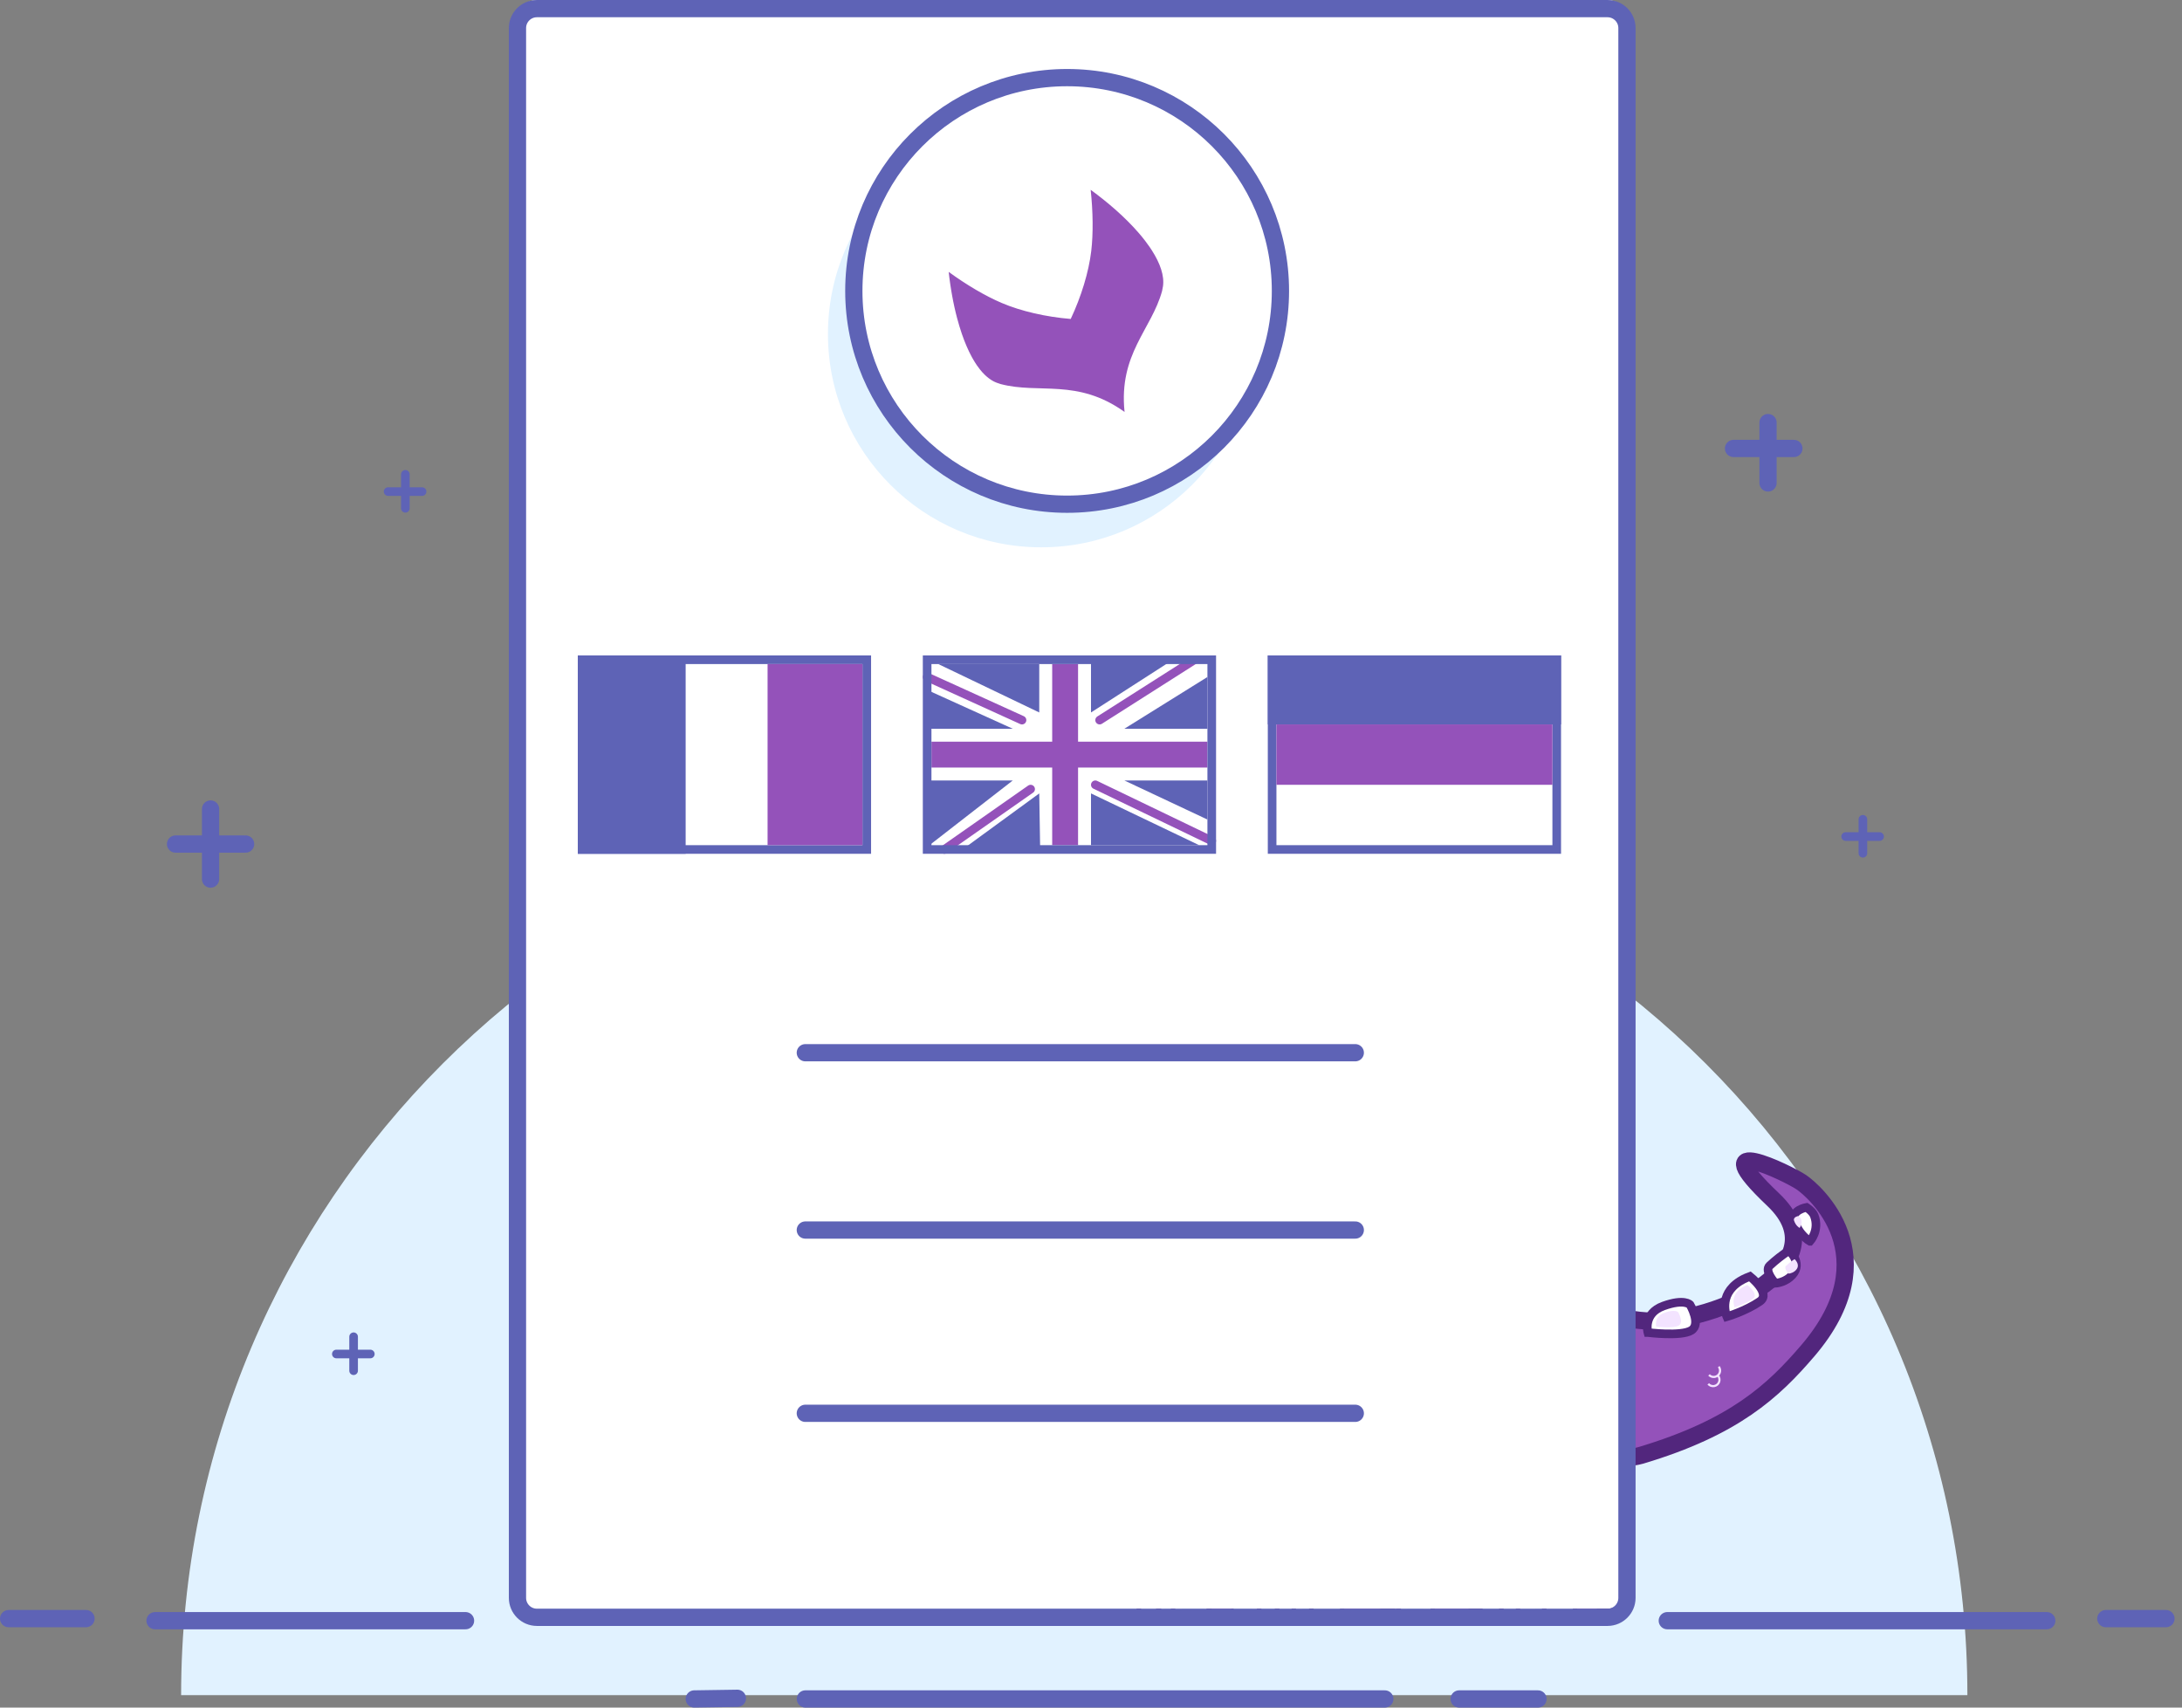 <?xml version="1.0" encoding="UTF-8"?>
<svg width="253px" height="198px" viewBox="0 0 253 198" version="1.1" xmlns="http://www.w3.org/2000/svg" xmlns:xlink="http://www.w3.org/1999/xlink">
    <rect x="0" y="0" width="253" height="198" fill="#808080" stroke="none"/>
    <title>illus--Translatedproduct 2</title>
    <g id="Page-1" stroke="none" stroke-width="1" fill="none" fill-rule="evenodd">
        <g id="illus--Translatedproduct" transform="translate(1, 0)">
            <path d="M20,196.558 C20,139.365 66.364,93 123.558,93 C180.75,93 227.116,139.365 227.116,196.558 L20,196.558 Z" id="Path" fill="#E1F2FF" fill-rule="nonzero"></path>
            <line x1="16.978" y1="187.924" x2="52.978" y2="187.924" id="Path" fill="#FFFFFF" fill-rule="nonzero"></line>
            <line x1="16.978" y1="187.924" x2="52.978" y2="187.924" id="Path" stroke="#5E63B6" stroke-width="2" stroke-linecap="round" stroke-linejoin="round"></line>
            <line x1="192.32" y1="187.924" x2="236.32" y2="187.924" id="Path" fill="#FFFFFF" fill-rule="nonzero"></line>
            <line x1="192.32" y1="187.924" x2="236.32" y2="187.924" id="Path" stroke="#5E63B6" stroke-width="2" stroke-linecap="round" stroke-linejoin="round"></line>
            <path d="M162.544,187.512 L167.523,187.512 C169.239,187.514 170.78,186.465 171.408,184.868 C173.176,180.318 172.735,176.137 172.946,172.561 C173.338,165.936 172.303,162.541 171.315,157 L163.841,157.173 C163.841,157.173 164.477,159.926 164.9,168.185 C165.03,170.74 160.809,181.003 161.007,186.038 C161.039,186.864 161.717,187.512 162.544,187.512" id="Path" fill="#9452BA" fill-rule="nonzero"></path>
            <path d="M162.544,187.512 L167.523,187.512 C169.239,187.514 170.78,186.465 171.408,184.868 C173.176,180.318 172.735,176.137 172.946,172.561 C173.338,165.936 172.303,162.541 171.315,157 L163.841,157.173 C163.841,157.173 164.477,159.926 164.9,168.185 C165.03,170.74 160.809,181.003 161.007,186.038 C161.039,186.864 161.717,187.512 162.544,187.512 L162.544,187.512 Z" id="Path" stroke="#52267D"></path>
            <path d="M147.242,163.817 L141.23,157 L137.518,157.147 C137.518,157.147 136.998,162.818 136.784,165.193 C136.408,169.379 134.674,177.581 133.608,181.18 C133.262,182.351 133.06,183.445 133.004,184.437 C132.91,186.107 134.304,187.486 135.974,187.486 L140.386,187.486 C142.956,187.486 145.239,185.771 145.871,183.281 C147.837,175.527 147.242,163.817 147.242,163.817" id="Path" fill="#9452BA" fill-rule="nonzero"></path>
            <path d="M147.242,163.817 L141.23,157 L137.518,157.147 C137.518,157.147 136.998,162.818 136.784,165.193 C136.408,169.379 134.674,177.581 133.608,181.18 C133.262,182.351 133.06,183.445 133.004,184.437 C132.91,186.107 134.304,187.486 135.974,187.486 L140.386,187.486 C142.956,187.486 145.239,185.771 145.871,183.281 C147.837,175.527 147.242,163.817 147.242,163.817 L147.242,163.817 Z" id="Path" stroke="#52267D"></path>
            <polyline id="Path" stroke="#52267D" stroke-width="0.25" points="138.992 168 138 168.871 138.949 169.727 140.495 169.133 140.185 168.455 138.902 168.759 138.913 168.988 139.246 168.973"></polyline>
            <path d="M138.989,138.407 C143.368,138.317 147.472,135.302 156.409,134.889 C156.538,134.305 156.695,133.778 156.895,133.345 C158.512,129.844 160.795,119.753 159.329,113.123 L158.169,107.878 C157.788,106.157 157.596,104.399 157.596,102.636 C157.596,101.739 157.709,100.847 157.931,99.978 C158.104,99.305 158.343,98.651 158.645,98.025 C158.795,97.716 158.959,97.414 159.135,97.121 C160.024,95.657 161.253,94.429 162.717,93.54 C164.379,92.53 166.288,91.997 168.233,92 L169.977,92 C173.814,91.994 177.354,94.061 179.236,97.404 C179.351,97.607 179.463,97.814 179.565,98.025 C180.257,99.464 180.616,101.04 180.614,102.636 C180.615,103.34 180.335,104.015 179.837,104.511 C179.341,105.01 178.666,105.29 177.962,105.289 L167.072,105.289 L168.72,114.741 C170.655,124.451 170.073,130.944 168.575,135.273 C168.241,136.238 166.339,139.658 166.339,139.658 C171.784,148.251 180.135,152.007 189.063,153.096 C196.655,154.024 213.042,147.101 204.593,139.094 C196.143,131.086 206.353,136.065 207.857,137.079 C209.36,138.092 218.05,145.6 208.617,156.617 C204.631,161.276 200.113,165.511 189.244,168.758 C187.501,169.278 177.988,169.97 172.868,171.439 C157.623,175.816 145.228,171.057 138.283,160.994 C131.366,150.97 137.26,138.442 138.989,138.407" id="Path" fill="#9452BA" fill-rule="nonzero"></path>
            <path d="M138.989,138.407 C143.368,138.317 147.472,135.302 156.409,134.889 C156.538,134.305 156.695,133.778 156.895,133.345 C158.512,129.844 160.795,119.753 159.329,113.123 L158.169,107.878 C157.788,106.157 157.596,104.399 157.596,102.636 C157.596,101.739 157.709,100.847 157.931,99.978 C158.104,99.305 158.343,98.651 158.645,98.025 C158.795,97.716 158.959,97.414 159.135,97.121 C160.024,95.657 161.253,94.429 162.717,93.54 C164.379,92.53 166.288,91.997 168.233,92 L169.977,92 C173.814,91.994 177.354,94.061 179.236,97.404 C179.351,97.607 179.463,97.814 179.565,98.025 C180.257,99.464 180.616,101.04 180.614,102.636 C180.615,103.34 180.335,104.015 179.837,104.511 C179.341,105.01 178.666,105.29 177.962,105.289 L167.072,105.289 L168.72,114.741 C170.655,124.451 170.073,130.944 168.575,135.273 C168.241,136.238 166.339,139.658 166.339,139.658 C171.784,148.251 180.135,152.007 189.063,153.096 C196.655,154.024 213.042,147.101 204.593,139.094 C196.143,131.086 206.353,136.065 207.857,137.079 C209.36,138.092 218.05,145.6 208.617,156.617 C204.631,161.276 200.113,165.511 189.244,168.758 C187.501,169.278 177.988,169.97 172.868,171.439 C157.623,175.816 145.228,171.057 138.283,160.994 C131.366,150.97 137.26,138.442 138.989,138.407 L138.989,138.407 Z" id="Path" stroke="#52267D" stroke-width="2"></path>
            <path d="M148.388,124.029 C148.738,112.769 139.801,103.92 129.644,102.05 C127.535,101.662 126.85,101 124.543,101 L122.776,101 C116.825,101 112,105.825 112,111.776 C112,113.26 113.202,114.462 114.686,114.463 C114.686,114.463 132.806,114.458 132.891,114.45 L134.367,114.451 C134.366,114.453 132.889,114.454 132.887,114.456 C136.894,116.157 139.387,121.277 139.827,124.029 C140.453,127.947 139.994,131.179 138.658,133.794 C137.767,135.535 137.666,137.633 137.804,139.332 L137.907,139.367 C137.97,140.275 138.117,141.308 138.387,142.487 C140.094,141.298 142.747,139.509 143.232,139.253 C144.279,138.7 146.643,137.442 147.701,136.837 C154.459,132.962 148.19,130.433 148.388,124.029" id="Path" fill="#9452BA" fill-rule="nonzero"></path>
            <path d="M148.388,124.029 C148.738,112.769 139.801,103.92 129.644,102.05 C127.535,101.662 126.85,101 124.543,101 L122.776,101 C116.825,101 112,105.825 112,111.776 C112,113.26 113.202,114.462 114.686,114.463 C114.686,114.463 132.806,114.458 132.891,114.45 L134.367,114.451 C134.366,114.453 132.889,114.454 132.887,114.456 C136.894,116.157 139.387,121.277 139.827,124.029 C140.453,127.947 139.994,131.179 138.658,133.794 C137.767,135.535 137.666,137.633 137.804,139.332 L137.907,139.367 C137.97,140.275 138.117,141.308 138.387,142.487 C140.094,141.298 142.747,139.509 143.232,139.253 C144.279,138.7 146.643,137.442 147.701,136.837 C154.459,132.962 148.19,130.433 148.388,124.029 L148.388,124.029 Z" id="Path" stroke="#52267D"></path>
            <path d="M143,137.035 C142.911,135.295 142.646,134.403 142.84,133.695 C143.963,129.622 144.328,128.337 144.328,124.024 C144.328,119.739 141.846,115.504 138.18,113.251 C137.98,113.128 135.341,112.941 133.27,114.451 C137.276,116.151 139.77,121.271 140.21,124.024 C140.836,127.942 140.377,131.174 139.041,133.789 C138.151,135.529 138.049,137.628 138.187,139.327 C138.187,139.327 143.103,141.173 143,137.035" id="Path" fill="#F3E3FF" fill-rule="nonzero"></path>
            <path d="M143,137.035 C142.911,135.295 142.646,134.403 142.84,133.695 C143.963,129.622 144.328,128.337 144.328,124.024 C144.328,119.739 141.846,115.504 138.18,113.251 C137.98,113.128 135.341,112.941 133.27,114.451 C137.276,116.151 139.77,121.271 140.21,124.024 C140.836,127.942 140.377,131.174 139.041,133.789 C138.151,135.529 138.049,137.628 138.187,139.327 C138.187,139.327 143.103,141.173 143,137.035" id="Path" stroke="#52267D" stroke-width="0.5"></path>
            <path d="M117,102.282 C117,102.282 116.996,100.4 118.866,99.652 C119.404,99.436 119.942,99.219 120.479,99 C120.479,99 121.592,101.355 120.331,101.95 C118.514,102.804 117,102.282 117,102.282" id="Path" fill="#FFFFFF" fill-rule="nonzero"></path>
            <path d="M117,102.282 C117,102.282 116.996,100.4 118.866,99.652 C119.404,99.436 119.942,99.219 120.479,99 C120.479,99 121.592,101.355 120.331,101.95 C118.514,102.804 117,102.282 117,102.282 L117,102.282 Z" id="Path" stroke="#52267D" stroke-width="0.5"></path>
            <path d="M122,100.982 C122,100.982 122.053,98.418 124.938,98.044 C125.476,97.974 126.88,98.008 126.88,98.008 C126.88,98.008 127.527,100.721 126.007,100.982 C124.137,101.302 122,100.982 122,100.982" id="Path" fill="#FFFFFF" fill-rule="nonzero"></path>
            <path d="M122,100.982 C122,100.982 122.053,98.418 124.938,98.044 C125.476,97.974 126.88,98.008 126.88,98.008 C126.88,98.008 127.527,100.721 126.007,100.982 C124.137,101.302 122,100.982 122,100.982 Z" id="Path" stroke="#52267D" stroke-width="0.5"></path>
            <path d="M128,101.198 C128,101.198 128.38,98.354 130.935,99.136 C132.026,99.47 132.632,100.3 132.632,100.3 C132.632,100.3 132.123,102.466 131.107,102.221 C129.333,101.797 128,101.198 128,101.198" id="Path" fill="#FFFFFF" fill-rule="nonzero"></path>
            <path d="M128,101.198 C128,101.198 128.38,98.354 130.935,99.136 C132.026,99.47 132.632,100.3 132.632,100.3 C132.632,100.3 132.123,102.466 131.107,102.221 C129.333,101.797 128,101.198 128,101.198 L128,101.198 Z" id="Path" stroke="#52267D" stroke-width="0.5"></path>
            <path d="M135,115.686 C135,115.686 140.955,112.449 139.822,107 C140.613,107.652 142.728,109.638 143.494,110.655 C143.494,111.721 143.689,115.957 137.841,118.793 C136.812,117.727 135.946,116.396 135,115.686" id="Path" fill="#FFFFFF" fill-rule="nonzero"></path>
            <path d="M135,115.686 C135,115.686 140.955,112.449 139.822,107 C140.613,107.652 142.728,109.638 143.494,110.655 C143.494,111.721 143.689,115.957 137.841,118.793 C136.812,117.727 135.946,116.396 135,115.686 Z" id="Path" stroke="#52267D" stroke-width="0.5"></path>
            <path d="M118,101.916 C118,101.916 117.998,100.817 119.089,100.381 C119.422,100.248 120.03,100 120.03,100 C120.03,100 120.68,101.375 119.944,101.722 C118.884,102.221 118,101.916 118,101.916 M123,100.746 C123,100.746 123.031,99.245 124.721,99.025 C125.036,98.985 125.857,99.005 125.857,99.005 C125.857,99.005 126.237,100.594 125.346,100.746 C124.251,100.933 123,100.746 123,100.746 M128,101.3 C128,101.3 128.225,99.618 129.736,100.08 C130.131,100.206 130.48,100.446 130.74,100.769 C130.74,100.769 130.439,102.049 129.838,101.906 C128.789,101.655 128,101.301 128,101.301 M128.646,111.967 L122,111.967 L122,109.102 C122,107.942 122.94,107 124.101,107 L128.646,107 C129.354,107 129.928,107.574 129.928,108.282 L129.928,110.685 C129.928,111.393 129.354,111.967 128.646,111.967" id="Shape" fill="#F3E3FF" fill-rule="nonzero"></path>
            <path d="M127.837,111.901 L122,111.901 L122,110.014 C122,108.902 122.902,108 124.015,108 L127.837,108 C128.393,108 128.844,108.451 128.844,109.007 L128.844,110.894 C128.844,111.45 128.393,111.901 127.837,111.901" id="Path" fill="#FFFFFF" fill-rule="nonzero"></path>
            <path d="M127.837,111.901 L122,111.901 L122,110.014 C122,108.902 122.902,108 124.015,108 L127.837,108 C128.393,108 128.844,108.451 128.844,109.007 L128.844,110.894 C128.844,111.45 128.393,111.901 127.837,111.901 Z" id="Path" stroke="#52267D" stroke-width="0.5"></path>
            <path d="M123,110.09 C123,110.692 123.488,111.18 124.09,111.18 C124.692,111.18 125.18,110.692 125.18,110.09 C125.18,109.488 124.692,109 124.09,109 C123.488,109 123,109.488 123,110.09 M114.413,112.945 C114.723,112.879 114.999,112.707 115.197,112.459 L115.562,112 L114.748,112.174 L114.269,112.276 C114.096,112.326 113.991,112.502 114.029,112.678 C114.067,112.854 114.235,112.971 114.413,112.945" id="Shape" fill="#52267D" fill-rule="nonzero"></path>
            <path d="M136,115.446 C136,115.446 140.588,112.976 140.518,108 C142.489,109.436 143.022,110.365 143.022,110.365 C143.022,110.365 142.68,112.733 141.576,113.929 C139.882,115.764 138.117,116.329 136,115.446" id="Path" fill="#E1F2FF" fill-rule="nonzero"></path>
            <path d="M140.69,114.788 C140.69,114.788 138.881,116.628 137.117,117.511" id="Path" fill="#FFFFFF" fill-rule="nonzero"></path>
            <path d="M140.69,114.788 C140.69,114.788 138.881,116.628 137.117,117.511" id="Path" stroke="#52267D" stroke-width="0.5"></path>
            <path d="M158.681,134.135 L157.661,132.118 C153.842,122.738 153.253,117.228 155.234,108.274 L156.394,103.029 C156.774,101.309 156.966,99.55 156.966,97.787 C156.966,91.913 152.203,87.151 146.329,87.151 L144.612,87.151 C138.818,87.151 134.12,91.848 134.12,97.642 L134.12,97.944 C134.121,99.323 135.238,100.44 136.617,100.44 L147.49,100.44 L145.842,109.892 C140.795,135.222 141.302,145.492 151.232,143.382" id="Path" fill="#9452BA" fill-rule="nonzero"></path>
            <path d="M158.681,134.135 L157.661,132.118 C153.842,122.738 153.253,117.228 155.234,108.274 L156.394,103.029 C156.774,101.309 156.966,99.55 156.966,97.787 C156.966,91.913 152.203,87.151 146.329,87.151 L144.612,87.151 C138.818,87.151 134.12,91.848 134.12,97.642 L134.12,97.944 C134.121,99.323 135.238,100.44 136.617,100.44 L147.49,100.44 L145.842,109.892 C140.795,135.222 141.302,145.492 151.232,143.382" id="Path" stroke="#52267D"></path>
            <path d="M139,87.672 C139,87.672 139.175,85.828 141.007,85.096 C141.565,84.872 142.441,85.11 142.441,85.11 C142.441,85.11 143.499,86.764 142.263,87.346 C140.483,88.184 139,87.672 139,87.672" id="Path" fill="#FFFFFF" fill-rule="nonzero"></path>
            <path d="M139,87.672 C139,87.672 139.175,85.828 141.007,85.096 C141.565,84.872 142.441,85.11 142.441,85.11 C142.441,85.11 143.499,86.764 142.263,87.346 C140.483,88.184 139,87.672 139,87.672 Z" id="Path" stroke="#52267D" stroke-width="0.5"></path>
            <path d="M144,87.369 C144,87.369 144.061,84.465 147.328,84.041 C147.938,83.961 148.72,84.021 148.72,84.021 C148.72,84.021 150.261,87.074 148.538,87.369 C146.421,87.732 144,87.369 144,87.369" id="Path" fill="#FFFFFF" fill-rule="nonzero"></path>
            <path d="M144,87.369 C144,87.369 144.061,84.465 147.328,84.041 C147.938,83.961 148.72,84.021 148.72,84.021 C148.72,84.021 150.261,87.074 148.538,87.369 C146.421,87.732 144,87.369 144,87.369 Z" id="Path" stroke="#52267D" stroke-width="0.5"></path>
            <path d="M149,88.102 C149,88.102 149.443,85.326 151.926,86.155 C152.574,86.38 153.142,86.792 153.559,87.337 C153.559,87.337 153.007,89.445 152.018,89.182 C150.984,88.907 149.974,88.546 149,88.102" id="Path" fill="#FFFFFF" fill-rule="nonzero"></path>
            <path d="M149,88.102 C149,88.102 149.443,85.326 151.926,86.155 C152.574,86.38 153.142,86.792 153.559,87.337 C153.559,87.337 153.007,89.445 152.018,89.182 C150.984,88.907 149.974,88.546 149,88.102 L149,88.102 Z" id="Path" stroke="#52267D" stroke-width="0.5"></path>
            <path d="M139.54,138.159 C140.071,137.754 140.68,137.461 141.328,137.298" id="Path" fill="#F3E3FF" fill-rule="nonzero"></path>
            <path d="M139.54,138.159 C140.071,137.754 140.68,137.461 141.328,137.298" id="Path" stroke="#52267D" stroke-width="0.5"></path>
            <path d="M143.141,138.102 C141.364,130.879 144.571,117.072 145.159,113.673 L147.493,100.058 L148.517,100.058 C149.813,100.058 150.794,101.468 150.61,102.752 L148.918,114.562 C148.346,118.562 147.75,137.077 154.699,141.053 C156.181,141.903 158.59,141.345 159.499,140.913 C162.801,139.334 163.75,135.217 164.474,131.898 C165.972,125.028 164.805,119.635 164.474,114.25 L164.125,107.513 C164.063,106.295 165.031,105.003 166.248,105.003 L167.49,105.003 L169.726,118.619 C170.398,122.496 172.129,135.941 164.206,142.244 C164.063,142.358 166.133,142.821 165.533,143.881 C163.15,148.093 156.245,148.759 154.946,150.563 C149.938,157.507 154.628,172.304 154.628,172.304 C154.628,172.304 149.071,170.086 145.628,167.001 C137.582,159.789 136.561,149.343 136.524,146.268 C136.479,142.589 137.445,140.308 138.635,138.945" id="Path" fill="#F3E3FF" fill-rule="nonzero"></path>
            <path d="M143.141,138.102 C141.364,130.879 144.571,117.072 145.159,113.673 L147.493,100.058 L148.517,100.058 C149.813,100.058 150.794,101.468 150.61,102.752 L148.918,114.562 C148.346,118.562 147.75,137.077 154.699,141.053 C156.181,141.903 158.59,141.345 159.499,140.913 C162.801,139.334 163.75,135.217 164.474,131.898 C165.972,125.028 164.805,119.635 164.474,114.25 L164.125,107.513 C164.063,106.295 165.031,105.003 166.248,105.003 L167.49,105.003 L169.726,118.619 C170.398,122.496 172.129,135.941 164.206,142.244 C164.063,142.358 166.133,142.821 165.533,143.881 C163.15,148.093 156.245,148.759 154.946,150.563 C149.938,157.507 154.628,172.304 154.628,172.304 C154.628,172.304 149.071,170.086 145.628,167.001 C137.582,159.789 136.561,149.343 136.524,146.268 C136.479,142.589 137.445,140.308 138.635,138.945" id="Path" stroke="#52267D" stroke-width="0.5"></path>
            <path d="M208.862,143.931 C208.862,143.931 210.006,142.665 209.362,140.965 C209.167,140.447 208.461,140 208.461,140 C208.461,140 206.678,140.311 207.051,141.513 C207.591,143.243 208.861,143.931 208.861,143.931" id="Path" fill="#FFFFFF" fill-rule="nonzero"></path>
            <path d="M208.862,143.931 C208.862,143.931 210.006,142.665 209.362,140.965 C209.167,140.447 208.461,140 208.461,140 C208.461,140 206.678,140.311 207.051,141.513 C207.591,143.243 208.861,143.931 208.861,143.931 L208.862,143.931 Z" id="Path" stroke="#52267D"></path>
            <path d="M207.653,142.379 C207.653,142.379 208.054,141.935 207.829,141.339 C207.76,141.156 207.512,141 207.512,141 C207.512,141 206.887,141.109 207.018,141.53 C207.208,142.137 207.653,142.379 207.653,142.379" id="Path" fill="#F3E3FF" fill-rule="nonzero"></path>
            <path d="M199.225,152.674 C199.225,152.674 198.14,150.197 200.735,148.561 C201.217,148.255 201.902,148 201.902,148 C201.902,148 204.398,149.974 203.058,150.898 C201.412,152.033 199.225,152.674 199.225,152.674" id="Path" fill="#FFFFFF" fill-rule="nonzero"></path>
            <path d="M199.225,152.674 C199.225,152.674 198.14,150.197 200.735,148.561 C201.217,148.255 201.902,148 201.902,148 C201.902,148 204.398,149.974 203.058,150.898 C201.412,152.033 199.225,152.674 199.225,152.674 Z" id="Path" stroke="#52267D"></path>
            <path d="M200.125,151.592 C200.125,151.592 199.522,150.218 200.961,149.311 C201.168,149.189 201.385,149.085 201.609,149 C201.609,149 202.993,150.095 202.25,150.607 C201.337,151.237 200.125,151.592 200.125,151.592" id="Path" fill="#F3E3FF" fill-rule="nonzero"></path>
            <path d="M206.435,145 C206.435,145 208.315,146.651 206.511,148.128 C205.741,148.759 204.846,148.797 204.846,148.797 C204.846,148.797 203.52,147.38 204.188,146.761 C204.886,146.112 205.638,145.523 206.435,145" id="Path" fill="#FFFFFF" fill-rule="nonzero"></path>
            <path d="M206.435,145 C206.435,145 208.315,146.651 206.511,148.128 C205.741,148.759 204.846,148.797 204.846,148.797 C204.846,148.797 203.52,147.38 204.188,146.761 C204.886,146.112 205.638,145.523 206.435,145 L206.435,145 Z" id="Path" stroke="#52267D"></path>
            <path d="M207.078,146 C207.078,146 207.911,146.731 207.112,147.385 C206.771,147.664 206.375,147.682 206.375,147.682 C206.375,147.682 205.787,147.054 206.084,146.779 C206.6,146.3 207.078,146 207.078,146" id="Path" fill="#F3E3FF" fill-rule="nonzero"></path>
            <path d="M190.07,154.511 C190.07,154.511 189.45,152.306 191.878,151.431 C194.304,150.556 194.956,151.283 194.956,151.283 C194.956,151.283 196.299,153.543 195.099,154.27 C193.899,154.997 190.071,154.511 190.071,154.511" id="Path" fill="#FFFFFF" fill-rule="nonzero"></path>
            <path d="M190.07,154.511 C190.07,154.511 189.45,152.306 191.878,151.431 C194.304,150.556 194.956,151.283 194.956,151.283 C194.956,151.283 196.299,153.543 195.099,154.27 C193.899,154.997 190.071,154.511 190.071,154.511 L190.07,154.511 Z" id="Path" stroke="#52267D"></path>
            <path d="M191.037,153.826 C191.037,153.826 190.715,152.68 191.976,152.224 C193.238,151.769 193.578,152.148 193.578,152.148 C193.578,152.148 194.275,153.323 193.652,153.701 C193.028,154.079 191.037,153.826 191.037,153.826" id="Path" fill="#F3E3FF" fill-rule="nonzero"></path>
            <path d="M146.752,103 C146.752,103 150.626,105.19 156.071,103.213 C155.697,104.902 154.936,108.297 154.936,108.297 C154.936,108.297 149.891,109.844 146,107.396 C146.398,105.154 146.752,103 146.752,103" id="Path" fill="#FFFFFF" fill-rule="nonzero"></path>
            <path d="M146.752,103 C146.752,103 150.626,105.19 156.071,103.213 C155.697,104.902 154.936,108.297 154.936,108.297 C154.936,108.297 149.891,109.844 146,107.396 C146.398,105.154 146.752,103 146.752,103 Z" id="Path" stroke="#52267D" stroke-width="0.5"></path>
            <path d="M176.176,92.882 C176.176,92.882 176,91.025 174.155,90.286 C173.591,90.061 172.071,90 172.071,90 C172.071,90 171.644,91.967 172.889,92.554 C174.682,93.398 176.176,92.882 176.176,92.882" id="Path" fill="#FFFFFF" fill-rule="nonzero"></path>
            <path d="M176.176,92.882 C176.176,92.882 176,91.025 174.155,90.286 C173.591,90.061 172.071,90 172.071,90 C172.071,90 171.644,91.967 172.889,92.554 C174.682,93.398 176.176,92.882 176.176,92.882 L176.176,92.882 Z" id="Path" stroke="#52267D" stroke-width="0.5"></path>
            <path d="M171.666,91.936 C171.666,91.936 171.613,89.405 168.766,89.036 C168.235,88.966 167.553,89.019 167.553,89.019 C167.553,89.019 166.21,91.678 167.711,91.936 C169.557,92.252 171.666,91.936 171.666,91.936" id="Path" fill="#FFFFFF" fill-rule="nonzero"></path>
            <path d="M171.666,91.936 C171.666,91.936 171.613,89.405 168.766,89.036 C168.235,88.966 167.553,89.019 167.553,89.019 C167.553,89.019 166.21,91.678 167.711,91.936 C169.557,92.252 171.666,91.936 171.666,91.936 Z" id="Path" stroke="#52267D" stroke-width="0.5"></path>
            <path d="M165.594,92.117 C165.594,92.117 165.148,89.321 162.647,90.156 C161.577,90.513 161,91.346 161,91.346 C161,91.346 161.557,93.471 162.554,93.205 C164.294,92.741 165.594,92.117 165.594,92.117" id="Path" fill="#FFFFFF" fill-rule="nonzero"></path>
            <path d="M165.594,92.117 C165.594,92.117 165.148,89.321 162.647,90.156 C161.577,90.513 161,91.346 161,91.346 C161,91.346 161.557,93.471 162.554,93.205 C164.294,92.741 165.594,92.117 165.594,92.117 Z" id="Path" stroke="#52267D" stroke-width="0.5"></path>
            <path d="M140,87.51 C140,87.51 140.099,86.468 141.134,86.054 C141.45,85.927 141.944,86.062 141.944,86.062 C141.944,86.062 142.543,86.997 141.844,87.326 C140.838,87.799 140,87.51 140,87.51 M145,87.213 C145,87.213 145.04,85.305 147.187,85.027 C147.587,84.975 148.101,85.015 148.101,85.015 C148.101,85.015 149.112,87.019 147.981,87.213 C146.59,87.452 145,87.213 145,87.213 M150,88.337 C150,88.337 150.282,86.571 151.861,87.098 C152.536,87.324 152.901,87.85 152.901,87.85 C152.901,87.85 152.55,89.192 151.92,89.024 C151.262,88.849 150.62,88.619 150,88.337 M175.327,92.606 C175.327,92.606 175.228,91.571 174.2,91.16 C173.887,91.034 173.04,91 173.04,91 C173.04,91 172.801,92.096 173.495,92.423 C174.495,92.893 175.327,92.606 175.327,92.606 M169.703,91.701 C169.703,91.701 169.673,90.234 168.023,90.02 C167.716,89.981 167.32,90.011 167.32,90.011 C167.32,90.011 166.542,91.552 167.412,91.701 C168.482,91.884 169.703,91.701 169.703,91.701 M164.717,92.252 C164.717,92.252 164.453,90.598 162.974,91.092 C162.587,91.226 162.249,91.471 162,91.796 C162,91.796 162.329,93.053 162.919,92.896 C163.948,92.621 164.717,92.252 164.717,92.252" id="Shape" fill="#F3E3FF" fill-rule="nonzero"></path>
            <path d="M158,108.371 C158,108.371 162.797,109.119 167.358,108 C167.803,110.478 168.088,112.35 168.088,112.35 C168.088,112.35 164.925,114.498 159.08,113.252 C158.391,110.068 158,108.371 158,108.371" id="Path" fill="#FFFFFF" fill-rule="nonzero"></path>
            <path d="M158,108.371 C158,108.371 162.797,109.119 167.358,108 C167.803,110.478 168.088,112.35 168.088,112.35 C168.088,112.35 164.925,114.498 159.08,113.252 C158.391,110.068 158,108.371 158,108.371 L158,108.371 Z" id="Path" stroke="#52267D" stroke-width="0.5"></path>
            <path d="M165.282,102.966 L171.928,102.966 L171.928,100.101 C171.928,99.544 171.707,99.009 171.313,98.615 C170.919,98.221 170.384,98 169.827,98 L165.282,98 C164.574,98 164,98.574 164,99.282 L164,101.684 C164,102.392 164.574,102.966 165.282,102.966" id="Path" fill="#F3E3FF" fill-rule="nonzero"></path>
            <path d="M166.007,102.902 L171.844,102.902 L171.844,101.015 C171.844,99.902 170.942,99 169.829,99 L166.007,99 C165.451,99 165,99.451 165,100.007 L165,101.894 C165,102.451 165.451,102.902 166.007,102.902" id="Path" fill="#FFFFFF" fill-rule="nonzero"></path>
            <path d="M166.007,102.902 L171.844,102.902 L171.844,101.015 C171.844,99.902 170.942,99 169.829,99 L166.007,99 C165.451,99 165,99.451 165,100.007 L165,101.894 C165,102.451 165.451,102.902 166.007,102.902 Z" id="Path" stroke="#52267D" stroke-width="0.5"></path>
            <path d="M171.18,102.09 C171.18,102.692 170.692,103.18 170.09,103.18 C169.488,103.18 169,102.692 169,102.09 C169,101.488 169.488,101 170.09,101 C170.692,101 171.18,101.488 171.18,102.09" id="Path" fill="#52267D" fill-rule="nonzero"></path>
            <path d="M148.646,97.966 L142,97.966 L142,95.101 C142,93.941 142.941,93 144.101,93 L148.646,93 C149.355,93 149.928,93.574 149.928,94.282 L149.928,96.684 C149.928,97.392 149.355,97.966 148.646,97.966" id="Path" fill="#F3E3FF" fill-rule="nonzero"></path>
            <path d="M147.836,97.901 L142,97.901 L142,96.014 C142,94.901 142.901,94 144.015,94 L147.836,94 C148.393,94 148.844,94.451 148.844,95.007 L148.844,96.894 C148.844,97.45 148.393,97.901 147.836,97.901" id="Path" fill="#FFFFFF" fill-rule="nonzero"></path>
            <path d="M147.836,97.901 L142,97.901 L142,96.014 C142,94.901 142.901,94 144.015,94 L147.836,94 C148.393,94 148.844,94.451 148.844,95.007 L148.844,96.894 C148.844,97.45 148.393,97.901 147.836,97.901 L147.836,97.901 Z" id="Path" stroke="#52267D" stroke-width="0.5"></path>
            <path d="M143,97.089 C142.988,97.486 143.193,97.858 143.535,98.061 C143.877,98.263 144.301,98.263 144.644,98.061 C144.986,97.859 145.191,97.487 145.179,97.09 C145.161,96.501 144.679,96.033 144.09,96.033 C143.501,96.032 143.018,96.5 143,97.089 M178.149,103.945 C177.839,103.879 177.562,103.708 177.365,103.46 L177,103 L177.813,103.174 L178.293,103.277 C178.477,103.317 178.595,103.499 178.555,103.683 C178.515,103.867 178.333,103.985 178.149,103.945 M136.413,98.945 C136.723,98.879 137,98.707 137.197,98.459 L137.561,98 L136.749,98.174 L136.269,98.277 C136.15,98.303 136.053,98.39 136.016,98.506 C135.978,98.623 136.006,98.75 136.088,98.84 C136.17,98.931 136.294,98.971 136.413,98.945" id="Shape" fill="#52267D" fill-rule="nonzero"></path>
            <path d="M147,104 C147,104 151.059,105.729 155.152,104.149 C154.724,106.551 154.341,107.776 154.341,107.776 C154.341,107.776 151.878,107.921 150.247,107.6 C147.918,107.141 147,106.082 147,104" id="Path" fill="#E1F2FF" fill-rule="nonzero"></path>
            <path d="M153.075,107.165 C153.075,107.165 149.383,107.473 146.523,105.99" id="Path" fill="#FFFFFF" fill-rule="nonzero"></path>
            <path d="M153.075,107.165 C153.075,107.165 149.383,107.473 146.523,105.99" id="Path" stroke="#52267D" stroke-width="0.5"></path>
            <path d="M165.775,108 C165.775,108 162.175,109.023 159,108.389 C159.599,110.753 159.918,111.494 159.918,111.494 C159.918,111.494 164.681,110.859 165.775,108" id="Path" fill="#E1F2FF" fill-rule="nonzero"></path>
            <path d="M164.207,142.295 C164.207,142.295 163.989,142.452 163.681,142.639" id="Path" fill="#F3E3FF" fill-rule="nonzero"></path>
            <path d="M164.207,142.295 C164.207,142.295 163.989,142.452 163.681,142.639" id="Path" stroke="#52267D" stroke-width="0.5"></path>
            <path d="M166.486,110.077 C166.486,110.077 162.862,110.764 159.015,110.306" id="Path" fill="#FFFFFF" fill-rule="nonzero"></path>
            <path d="M166.486,110.077 C166.486,110.077 162.862,110.764 159.015,110.306" id="Path" stroke="#52267D" stroke-width="0.5"></path>
            <path d="M160.916,184.28 C160.916,184.28 159.955,183.498 158.676,184.547 C157.51,185.506 156.632,186.987 157.155,187.136 C157.94,187.35 158.763,187.39 159.565,187.253 C160.408,187.098 161.151,187.26 161.489,185.5 C161.646,184.679 160.916,184.28 160.916,184.28" id="Path" fill="#FFFFFF" fill-rule="nonzero"></path>
            <path d="M160.916,184.28 C160.916,184.28 159.955,183.498 158.676,184.547 C157.51,185.506 156.632,186.987 157.155,187.136 C157.94,187.35 158.763,187.39 159.565,187.253 C160.408,187.098 161.151,187.26 161.489,185.5 C161.646,184.679 160.916,184.28 160.916,184.28 L160.916,184.28 Z" id="Path" stroke="#52267D" stroke-width="0.5"></path>
            <path d="M160.437,184.175 C160.437,184.175 159.837,183.688 159.043,184.341 C158.318,184.938 157.771,185.86 158.096,185.951 C158.422,186.044 158.996,186.135 159.596,186.025 C160.121,185.928 160.583,186.029 160.793,184.934 C160.891,184.423 160.437,184.174 160.437,184.174" id="Path" fill="#E1F2FF" fill-rule="nonzero"></path>
            <path d="M162.152,184.003 C162.66,183.935 163.392,185.038 163.307,185.374 C163.224,185.71 163.167,186.82 162.344,186.941 C161.739,187.03 159.58,187.255 159.108,186.786 C158.673,186.354 159.524,184.355 162.152,184.003" id="Path" fill="#FFFFFF" fill-rule="nonzero"></path>
            <path d="M162.152,184.003 C162.66,183.935 163.392,185.038 163.307,185.374 C163.224,185.71 163.167,186.82 162.344,186.941 C161.739,187.03 159.58,187.255 159.108,186.786 C158.673,186.354 159.524,184.355 162.152,184.003 L162.152,184.003 Z" id="Path" stroke="#52267D" stroke-width="0.5"></path>
            <path d="M161.86,185.002 C162.16,184.962 162.59,185.612 162.543,185.811 C162.493,186.01 162.459,186.665 161.973,186.736 C161.617,186.788 160.342,186.921 160.063,186.645 C159.808,186.389 160.31,185.21 161.861,185.002" id="Path" fill="#E1F2FF" fill-rule="nonzero"></path>
            <path d="M163.968,185.053 C163.968,185.053 163.53,184.823 162.66,185.321 C161.894,185.759 160.748,186.461 161.05,187.333 C161.35,188.205 163.776,187.881 164.315,187.697 C164.854,187.512 165.192,186.925 165.095,186.411 C164.889,185.291 163.968,185.053 163.968,185.053" id="Path" fill="#FFFFFF" fill-rule="nonzero"></path>
            <path d="M163.968,185.053 C163.968,185.053 163.53,184.823 162.66,185.321 C161.894,185.759 160.748,186.461 161.05,187.333 C161.35,188.205 163.776,187.881 164.315,187.697 C164.854,187.512 165.192,186.925 165.095,186.411 C164.889,185.291 163.968,185.053 163.968,185.053 L163.968,185.053 Z" id="Path" stroke="#52267D" stroke-width="0.5"></path>
            <path d="M163.758,185.031 C163.758,185.031 163.498,184.895 162.984,185.189 C162.529,185.45 161.851,185.865 162.029,186.382 C162.209,186.898 163.644,186.706 163.963,186.596 C164.283,186.487 164.483,186.139 164.426,185.836 C164.303,185.173 163.758,185.031 163.758,185.031" id="Path" fill="#E1F2FF" fill-rule="nonzero"></path>
            <path d="M153.922,157.011 C153.922,157.011 154.416,162.628 152.987,171.458 C151.658,179.678 149.301,182.256 149.474,184.388 C149.609,186.038 150.305,187.55 151.961,187.55 L156.901,187.55 C159.204,187.548 161.25,186.076 161.984,183.893 C162.581,182.134 163.202,179.74 163.574,176.714 C163.954,172.598 163.871,168.47 163.804,166.045" id="Path" fill="#9452BA" fill-rule="nonzero"></path>
            <path d="M153.922,157.011 C153.922,157.011 154.416,162.628 152.987,171.458 C151.658,179.678 149.301,182.256 149.474,184.388 C149.609,186.038 150.305,187.55 151.961,187.55 L156.901,187.55 C159.204,187.548 161.25,186.076 161.984,183.893 C162.581,182.134 163.202,179.74 163.574,176.714 C163.954,172.598 163.871,168.47 163.804,166.045" id="Path" stroke="#52267D"></path>
            <path d="M179.254,160.727 C177.617,162.137 176.769,164.443 176.781,166.562 C176.799,169.392 178.441,172.995 177.401,177.697 C176.473,181.887 174.627,182.625 175.183,186.383 C175.283,187.063 175.893,187.55 176.578,187.55 L182.084,187.55 C184.62,187.548 186.783,185.714 187.201,183.213 C188.308,176.538 187.463,170.237 186.573,165.403" id="Path" fill="#9452BA" fill-rule="nonzero"></path>
            <path d="M179.254,160.727 C177.617,162.137 176.769,164.443 176.781,166.562 C176.799,169.392 178.441,172.995 177.401,177.697 C176.473,181.887 174.627,182.625 175.183,186.383 C175.283,187.063 175.893,187.55 176.578,187.55 L182.084,187.55 C184.62,187.548 186.783,185.714 187.201,183.213 C188.308,176.538 187.463,170.237 186.573,165.403" id="Path" stroke="#52267D"></path>
            <polyline id="Path" stroke="#52267D" stroke-width="0.25" points="180.191 167.106 180.514 166.874 181.561 167.109 180.399 167.851 179 167.162 180.453 166 181.114 166.221"></polyline>
            <path d="M150.916,184.28 C150.916,184.28 149.955,183.498 148.678,184.547 C147.51,185.506 146.632,186.987 147.155,187.136 C147.94,187.35 148.763,187.39 149.565,187.253 C150.408,187.098 151.151,187.26 151.489,185.5 C151.646,184.679 150.916,184.28 150.916,184.28" id="Path" fill="#FFFFFF" fill-rule="nonzero"></path>
            <path d="M150.916,184.28 C150.916,184.28 149.955,183.498 148.678,184.547 C147.51,185.506 146.632,186.987 147.155,187.136 C147.94,187.35 148.763,187.39 149.565,187.253 C150.408,187.098 151.151,187.26 151.489,185.5 C151.646,184.679 150.916,184.28 150.916,184.28 L150.916,184.28 Z" id="Path" stroke="#52267D" stroke-width="0.5"></path>
            <path d="M150.436,184.175 C150.436,184.175 149.837,183.688 149.042,184.341 C148.317,184.938 147.77,185.86 148.096,185.951 C148.421,186.044 148.996,186.135 149.596,186.025 C150.12,185.928 150.582,186.029 150.792,184.934 C150.89,184.423 150.436,184.174 150.436,184.174" id="Path" fill="#E1F2FF" fill-rule="nonzero"></path>
            <polyline id="Path" stroke="#52267D" stroke-width="0.25" points="157.968 170 156 170.613 156.261 172.437 158.277 172.583 159.215 171.499 158.008 170.829 157.01 171.119 157.645 171.825"></polyline>
            <g id="Group" transform="translate(114, 94)" stroke="#F3E3FF" stroke-width="0.25">
                <path d="M1.94,16.037 C1.952,16.324 2.188,16.55 2.475,16.55 C2.763,16.55 2.999,16.324 3.011,16.037 M0.869,16.037 C0.869,16.333 1.109,16.573 1.405,16.573 C1.701,16.573 1.941,16.333 1.941,16.037 M1.404,16.573 C1.404,16.869 1.644,17.109 1.94,17.109 C2.236,17.109 2.476,16.869 2.476,16.573 M22.47,15.535 C22.839,15.748 23.311,15.63 23.536,15.268 C23.762,14.906 23.659,14.431 23.304,14.194 M22.724,16.623 C23.095,16.853 23.582,16.74 23.812,16.369 C24.042,15.998 23.929,15.511 23.558,15.281 M47.898,33.535 C47.922,33.914 48.237,34.209 48.617,34.209 C48.996,34.209 49.311,33.914 49.335,33.535 M46.46,33.535 C46.484,33.914 46.799,34.209 47.178,34.209 C47.558,34.209 47.873,33.914 47.897,33.535 M47.18,34.254 C47.208,34.63 47.521,34.92 47.898,34.92 C48.275,34.92 48.588,34.63 48.616,34.254 M26.434,79.066 C26.434,79.463 26.756,79.784 27.152,79.784 C27.549,79.784 27.871,79.463 27.871,79.066 M24.997,79.066 C24.997,79.463 25.319,79.784 25.715,79.784 C26.112,79.784 26.434,79.463 26.434,79.066 M25.715,79.785 C25.715,80.182 26.037,80.504 26.433,80.504 C26.83,80.504 27.152,80.182 27.152,79.785 M46.785,10.63 C46.775,10.919 46.923,11.19 47.171,11.338 C47.42,11.485 47.729,11.485 47.978,11.338 C48.226,11.19 48.374,10.919 48.364,10.63 M45.995,11.42 C46.01,11.845 46.359,12.182 46.785,12.182 C47.21,12.182 47.559,11.845 47.574,11.42 M36.69,24.577 C36.69,25.107 37.12,25.537 37.65,25.537 C38.18,25.537 38.61,25.107 38.61,24.577 M35.731,25.537 C35.748,26.055 36.172,26.466 36.691,26.466 C37.209,26.466 37.633,26.055 37.65,25.537 M22.753,0.72 C22.767,1.064 23.05,1.337 23.395,1.337 C23.739,1.337 24.022,1.064 24.036,0.72 M22.11,1.362 C22.124,1.707 22.407,1.98 22.753,1.98 C23.098,1.98 23.381,1.707 23.395,1.362 M83.157,65.425 C83.426,65.716 83.876,65.743 84.179,65.487 C84.481,65.231 84.528,64.782 84.285,64.469 M83.07,66.466 C83.24,66.668 83.505,66.763 83.765,66.716 C84.025,66.67 84.24,66.488 84.33,66.239 C84.419,65.991 84.369,65.714 84.199,65.512 M53.789,55.223 C53.911,55.515 54.182,55.716 54.497,55.75 C54.811,55.783 55.119,55.643 55.3,55.384 C55.481,55.125 55.506,54.787 55.366,54.504 M52.211,55.943 C52.34,56.225 52.609,56.416 52.917,56.446 C53.225,56.475 53.526,56.338 53.706,56.086 C53.885,55.834 53.917,55.505 53.788,55.223 M53.36,56.372 C53.559,56.807 54.073,56.999 54.508,56.8 C54.944,56.602 55.136,56.087 54.937,55.652 M51.782,57.091 C51.981,57.527 52.495,57.719 52.931,57.52 C53.367,57.321 53.559,56.807 53.36,56.371 M54.507,56.802 C54.706,57.238 55.22,57.43 55.656,57.231 C56.092,57.032 56.284,56.518 56.085,56.082 M38.695,7.208 C38.711,7.679 39.098,8.053 39.569,8.053 C40.041,8.053 40.428,7.679 40.444,7.208 M38.391,40.26 C38.391,40.743 38.783,41.135 39.266,41.135 C39.749,41.135 40.141,40.743 40.141,40.26 M48.304,22.04 C48.318,22.396 48.61,22.677 48.967,22.677 C49.323,22.677 49.615,22.396 49.629,22.04 M64.082,6.983 C64.094,7.249 64.313,7.459 64.579,7.459 C64.846,7.459 65.065,7.249 65.077,6.983 M68.22,80.085 C68.317,80.546 68.762,80.848 69.226,80.767 C69.691,80.686 70.008,80.252 69.943,79.785 M44.058,86.527 C44.058,87.057 44.488,87.487 45.018,87.487 C45.548,87.487 45.978,87.057 45.978,86.527 M43.1,87.486 C43.123,87.999 43.546,88.402 44.059,88.402 C44.572,88.402 44.995,87.999 45.018,87.486" id="Shape"></path>
            </g>
            <path d="M152.152,184.003 C152.66,183.935 153.392,185.038 153.307,185.374 C153.224,185.71 153.167,186.82 152.344,186.941 C151.739,187.03 149.58,187.255 149.108,186.786 C148.673,186.354 149.524,184.355 152.152,184.003" id="Path" fill="#FFFFFF" fill-rule="nonzero"></path>
            <path d="M152.152,184.003 C152.66,183.935 153.392,185.038 153.307,185.374 C153.224,185.71 153.167,186.82 152.344,186.941 C151.739,187.03 149.58,187.255 149.108,186.786 C148.673,186.354 149.524,184.355 152.152,184.003 L152.152,184.003 Z" id="Path" stroke="#52267D" stroke-width="0.5"></path>
            <path d="M151.86,185.002 C152.16,184.962 152.59,185.612 152.542,185.811 C152.492,186.01 152.458,186.665 151.972,186.736 C151.616,186.788 150.341,186.921 150.064,186.645 C149.807,186.389 150.309,185.21 151.86,185.002" id="Path" fill="#E1F2FF" fill-rule="nonzero"></path>
            <path d="M153.624,185.047 C153.624,185.047 153.236,184.844 152.469,185.283 C151.789,185.672 150.777,186.292 151.044,187.063 C151.311,187.835 153.454,187.548 153.931,187.385 C154.407,187.222 154.707,186.703 154.621,186.248 C154.438,185.258 153.624,185.047 153.624,185.047" id="Path" fill="#FFFFFF" fill-rule="nonzero"></path>
            <path d="M153.624,185.047 C153.624,185.047 153.236,184.844 152.469,185.283 C151.789,185.672 150.777,186.292 151.044,187.063 C151.311,187.835 153.454,187.548 153.931,187.385 C154.407,187.222 154.707,186.703 154.621,186.248 C154.438,185.258 153.624,185.047 153.624,185.047 L153.624,185.047 Z" id="Path" stroke="#52267D" stroke-width="0.5"></path>
            <path d="M153.554,185.027 C153.554,185.027 153.325,184.908 152.869,185.168 C152.467,185.398 151.867,185.765 152.026,186.221 C152.183,186.678 153.452,186.508 153.736,186.412 C154.017,186.315 154.196,186.008 154.146,185.739 C154.036,185.152 153.554,185.027 153.554,185.027" id="Path" fill="#E1F2FF" fill-rule="nonzero"></path>
            <path d="M133.625,185.047 C133.625,185.047 133.237,184.844 132.469,185.283 C131.791,185.672 130.777,186.292 131.044,187.063 C131.311,187.835 133.454,187.548 133.932,187.385 C134.408,187.222 134.707,186.703 134.622,186.248 C134.439,185.258 133.625,185.047 133.625,185.047" id="Path" fill="#FFFFFF" fill-rule="nonzero"></path>
            <path d="M133.625,185.047 C133.625,185.047 133.237,184.844 132.469,185.283 C131.791,185.672 130.777,186.292 131.044,187.063 C131.311,187.835 133.454,187.548 133.932,187.385 C134.408,187.222 134.707,186.703 134.622,186.248 C134.439,185.258 133.625,185.047 133.625,185.047 L133.625,185.047 Z" id="Path" stroke="#52267D" stroke-width="0.5"></path>
            <path d="M133.553,185.027 C133.553,185.027 133.324,184.908 132.869,185.168 C132.467,185.398 131.867,185.765 132.026,186.221 C132.183,186.678 133.452,186.508 133.736,186.412 C134.017,186.315 134.196,186.008 134.146,185.739 C134.036,185.152 133.553,185.027 133.553,185.027" id="Path" fill="#E1F2FF" fill-rule="nonzero"></path>
            <path d="M136.152,185.003 C136.66,184.935 137.392,186.038 137.307,186.374 C137.224,186.71 137.167,187.82 136.344,187.941 C135.739,188.03 133.58,188.255 133.108,187.786 C132.673,187.354 133.524,185.355 136.152,185.003" id="Path" fill="#FFFFFF" fill-rule="nonzero"></path>
            <path d="M136.152,185.003 C136.66,184.935 137.392,186.038 137.307,186.374 C137.224,186.71 137.167,187.82 136.344,187.941 C135.739,188.03 133.58,188.255 133.108,187.786 C132.673,187.354 133.524,185.355 136.152,185.003 L136.152,185.003 Z" id="Path" stroke="#52267D" stroke-width="0.5"></path>
            <path d="M135.86,185.002 C136.16,184.962 136.59,185.612 136.542,185.811 C136.492,186.01 136.458,186.665 135.972,186.736 C135.616,186.788 134.341,186.921 134.064,186.645 C133.807,186.389 134.309,185.21 135.86,185.002" id="Path" fill="#E1F2FF" fill-rule="nonzero"></path>
            <path d="M176.915,184.28 C176.915,184.28 175.955,183.498 174.677,184.547 C173.51,185.506 172.632,186.987 173.154,187.136 C173.94,187.35 174.762,187.39 175.565,187.253 C176.407,187.098 177.15,187.26 177.488,185.5 C177.645,184.679 176.915,184.28 176.915,184.28" id="Path" fill="#FFFFFF" fill-rule="nonzero"></path>
            <path d="M176.915,184.28 C176.915,184.28 175.955,183.498 174.677,184.547 C173.51,185.506 172.632,186.987 173.154,187.136 C173.94,187.35 174.762,187.39 175.565,187.253 C176.407,187.098 177.15,187.26 177.488,185.5 C177.645,184.679 176.915,184.28 176.915,184.28 L176.915,184.28 Z" id="Path" stroke="#52267D" stroke-width="0.5"></path>
            <path d="M177.436,184.175 C177.436,184.175 176.838,183.688 176.043,184.341 C175.317,184.938 174.77,185.86 175.096,185.951 C175.421,186.044 175.996,186.135 176.596,186.025 C177.12,185.928 177.582,186.029 177.792,184.934 C177.89,184.423 177.436,184.174 177.436,184.174" id="Path" fill="#E1F2FF" fill-rule="nonzero"></path>
            <path d="M178.152,184.003 C178.66,183.935 179.391,185.038 179.307,185.374 C179.224,185.71 179.167,186.82 178.344,186.941 C177.739,187.03 175.58,187.255 175.108,186.786 C174.673,186.354 175.525,184.355 178.152,184.003" id="Path" fill="#FFFFFF" fill-rule="nonzero"></path>
            <path d="M178.152,184.003 C178.66,183.935 179.391,185.038 179.307,185.374 C179.224,185.71 179.167,186.82 178.344,186.941 C177.739,187.03 175.58,187.255 175.108,186.786 C174.673,186.354 175.525,184.355 178.152,184.003 L178.152,184.003 Z" id="Path" stroke="#52267D" stroke-width="0.5"></path>
            <path d="M178.86,185.002 C179.16,184.962 179.59,185.612 179.542,185.811 C179.492,186.01 179.459,186.665 178.972,186.736 C178.616,186.788 177.342,186.921 177.064,186.645 C176.807,186.389 177.309,185.21 178.86,185.002" id="Path" fill="#E1F2FF" fill-rule="nonzero"></path>
            <path d="M180.625,185.047 C180.625,185.047 180.235,184.844 179.469,185.283 C178.789,185.672 177.777,186.292 178.044,187.063 C178.311,187.835 180.454,187.548 180.931,187.385 C181.407,187.222 181.707,186.703 181.623,186.248 C181.439,185.258 180.625,185.047 180.625,185.047" id="Path" fill="#FFFFFF" fill-rule="nonzero"></path>
            <path d="M180.625,185.047 C180.625,185.047 180.235,184.844 179.469,185.283 C178.789,185.672 177.777,186.292 178.044,187.063 C178.311,187.835 180.454,187.548 180.931,187.385 C181.407,187.222 181.707,186.703 181.623,186.248 C181.439,185.258 180.625,185.047 180.625,185.047 Z" id="Path" stroke="#52267D" stroke-width="0.5"></path>
            <path d="M180.554,185.027 C180.554,185.027 180.325,184.908 179.869,185.168 C179.469,185.398 178.867,185.765 179.026,186.221 C179.184,186.678 180.453,186.508 180.736,186.412 C181.018,186.315 181.196,186.008 181.146,185.739 C181.036,185.152 180.554,185.027 180.554,185.027" id="Path" fill="#E1F2FF" fill-rule="nonzero"></path>
            <path d="M142.748,185.135 C142.908,185.001 143.098,184.964 143.254,185.037 C143.837,185.313 145.311,186.095 145.006,187.154 C144.769,187.979 144.266,187.731 143.303,187.748 L142.576,187.762 C142.424,187.764 142.284,187.682 142.21,187.549 C141.792,186.851 142.018,185.752 142.698,185.178 L142.748,185.135 L142.748,185.135 Z" id="Path" fill="#FFFFFF" fill-rule="nonzero"></path>
            <path d="M142.748,185.135 C142.908,185.001 143.098,184.964 143.254,185.037 C143.837,185.313 145.311,186.095 145.006,187.154 C144.769,187.979 144.266,187.731 143.303,187.748 L142.576,187.762 C142.424,187.764 142.284,187.682 142.21,187.549 C141.792,186.851 142.018,185.752 142.698,185.178 L142.748,185.135 L142.748,185.135 Z" id="Path" stroke="#52267D" stroke-width="0.5"></path>
            <path d="M142.544,185.098 C142.659,185 142.798,184.973 142.911,185.028 C143.335,185.228 144.406,185.795 144.185,186.565 C144.013,187.165 143.647,186.985 142.947,186.996 L142.419,187.006 C142.309,187.007 142.207,186.948 142.153,186.852 C141.849,186.344 142.013,185.546 142.508,185.129 L142.544,185.099 L142.544,185.098 Z" id="Path" fill="#E1F2FF" fill-rule="nonzero"></path>
            <path d="M139.125,184.361 C139.125,184.361 138.233,183.501 136.872,184.436 C135.627,185.293 134.627,186.694 135.136,186.887 C135.9,187.168 136.717,187.277 137.528,187.208 C138.378,187.126 139.106,187.35 139.593,185.625 C139.818,184.821 139.125,184.361 139.125,184.361" id="Path" fill="#FFFFFF" fill-rule="nonzero"></path>
            <path d="M139.125,184.361 C139.125,184.361 138.233,183.501 136.872,184.436 C135.627,185.293 134.627,186.694 135.136,186.887 C135.9,187.168 136.717,187.277 137.528,187.208 C138.378,187.126 139.106,187.35 139.593,185.625 C139.818,184.821 139.125,184.361 139.125,184.361 L139.125,184.361 Z" id="Path" stroke="#52267D" stroke-width="0.5"></path>
            <path d="M138.567,185.225 C138.567,185.225 138.012,184.688 137.165,185.272 C136.39,185.804 135.767,186.676 136.085,186.796 C136.401,186.916 136.963,187.056 137.573,186.996 C138.103,186.946 138.555,187.084 138.858,186.011 C138.998,185.511 138.567,185.225 138.567,185.225" id="Path" fill="#E1F2FF" fill-rule="nonzero"></path>
            <path d="M185.389,186.533 L61.255,186.533 C60.01,186.533 59,185.523 59,184.278 L59,2.255 C59,1.01 60.01,0 61.255,0 L185.389,0 C186.634,0 187.644,1.01 187.644,2.255 L187.644,184.278 C187.644,185.523 186.634,186.533 185.389,186.533" id="Path" fill="#FFFFFF" fill-rule="nonzero"></path>
            <path d="M185.389,187.533 L61.255,187.533 C60.01,187.533 59,186.523 59,185.278 L59,3.255 C59,2.01 60.01,1 61.255,1 L185.389,1 C186.634,1 187.644,2.01 187.644,3.255 L187.644,185.278 C187.644,186.523 186.634,187.533 185.389,187.533 Z" id="Path" stroke="#5E63B6" stroke-width="2"></path>
            <path d="M144.465,38.732 C144.465,52.392 133.392,63.464 119.733,63.464 C106.073,63.464 95,52.392 95,38.732 C95,25.073 106.073,14 119.733,14 C133.392,14 144.465,25.073 144.465,38.732" id="Path" fill="#E1F2FF" fill-rule="nonzero"></path>
            <path d="M147.465,33.732 C147.465,47.392 136.392,58.464 122.733,58.464 C109.073,58.464 98,47.392 98,33.732 C98,20.073 109.073,9 122.733,9 C136.392,9 147.465,20.073 147.465,33.732" id="Path" fill="#FFFFFF" fill-rule="nonzero"></path>
            <path d="M147.465,33.732 C147.465,47.392 136.392,58.464 122.733,58.464 C109.073,58.464 98,47.392 98,33.732 C98,20.073 109.073,9 122.733,9 C136.392,9 147.465,20.073 147.465,33.732 Z" id="Path" stroke="#5E63B6" stroke-width="2"></path>
            <path d="M129.169,47.178 C129.273,47.486 129.364,47.696 129.392,47.766 C129.4,47.773 129.383,47.762 129.392,47.766 C129.392,47.766 129.392,47.768 129.392,47.766 L129.391,47.766 C128.692,41.026 132.515,38.217 133.743,33.74 C133.749,33.673 133.762,33.601 133.782,33.52 C133.808,33.42 133.828,33.316 133.844,33.212 C134.026,31.974 133.519,30.532 132.558,29.032 C132.554,29.022 132.547,29.014 132.542,29.007 C132.464,28.881 132.379,28.757 132.294,28.632 C132.294,28.632 132.291,28.63 132.29,28.627 C132.128,28.393 131.96,28.163 131.787,27.938 C131.769,27.914 131.752,27.889 131.733,27.866 C131.684,27.803 131.632,27.741 131.584,27.678 L131.431,27.484 L131.273,27.295 L131.108,27.1 L130.99,26.964 C129.48,25.224 127.514,23.505 125.462,22.01 C125.462,22.01 125.447,21.987 125.462,22.01 C125.734,24.546 125.768,27.083 125.528,29.111 C125.238,31.556 124.363,34.403 123.149,36.983 C120.307,36.751 117.402,36.093 115.137,35.125 C113.244,34.317 111.074,33.04 109,31.527 C109.023,31.738 109.048,31.947 109.072,32.157 L109.097,32.344 C109.117,32.494 109.135,32.642 109.158,32.794 L109.188,33 C109.217,33.211 109.25,33.421 109.286,33.631 C109.319,33.838 109.355,34.045 109.393,34.251 C109.431,34.471 109.473,34.686 109.516,34.902 C109.518,34.918 109.523,34.933 109.526,34.952 C109.566,35.145 109.605,35.336 109.647,35.528 C109.656,35.568 109.665,35.606 109.672,35.645 C109.719,35.854 109.768,36.062 109.818,36.27 C109.868,36.47 109.917,36.67 109.968,36.866 C109.97,36.867 109.97,36.869 109.97,36.869 C110.138,37.502 110.322,38.113 110.521,38.699 L110.528,38.72 C110.865,39.7 111.249,40.601 111.678,41.39 C111.741,41.504 111.805,41.617 111.87,41.727 C111.873,41.731 111.873,41.737 111.876,41.74 L111.877,41.74 C111.936,41.84 111.996,41.94 112.055,42.033 L112.057,42.035 L112.064,42.046 C112.128,42.149 112.194,42.25 112.261,42.346 L112.29,42.386 L112.29,42.388 C112.389,42.53 112.492,42.669 112.599,42.805 C112.604,42.812 112.61,42.818 112.615,42.827 C112.782,43.042 112.964,43.245 113.159,43.435 C113.191,43.468 113.226,43.497 113.258,43.528 C113.306,43.574 113.355,43.616 113.403,43.66 C113.44,43.692 113.477,43.72 113.515,43.751 C113.561,43.791 113.609,43.826 113.656,43.864 L113.77,43.945 L113.916,44.046 L114.03,44.116 L114.187,44.206 L114.296,44.261 C114.356,44.289 114.416,44.315 114.478,44.342 C114.506,44.352 114.538,44.368 114.568,44.379 C114.661,44.417 114.754,44.449 114.847,44.474 C114.911,44.494 114.964,44.512 115.015,44.532 C119.515,45.72 123.897,43.837 129.392,47.766" id="Path" fill="#9452BA" fill-rule="nonzero"></path>
            <line x1="92.376" y1="108.067" x2="156.144" y2="108.067" id="Path" fill="#FFFFFF" fill-rule="nonzero"></line>
            <line x1="92.376" y1="122.067" x2="156.144" y2="122.067" id="Path" stroke="#5E63B6" stroke-width="2" stroke-linecap="round" stroke-linejoin="round"></line>
            <line x1="92.376" y1="128.627" x2="156.144" y2="128.627" id="Path" fill="#FFFFFF" fill-rule="nonzero"></line>
            <line x1="92.376" y1="142.627" x2="156.144" y2="142.627" id="Path" stroke="#5E63B6" stroke-width="2" stroke-linecap="round" stroke-linejoin="round"></line>
            <line x1="92.376" y1="162.878" x2="156.144" y2="162.878" id="Path" fill="#FFFFFF" fill-rule="nonzero"></line>
            <path d="M92.376,163.878 L156.144,163.878 M204,49 L204,56 M207,52 L200,52" id="Shape" stroke="#5E63B6" stroke-width="2" stroke-linecap="round" stroke-linejoin="round"></path>
            <path d="M40,155 L40,158.938 M41.938,157 L38,157" id="Shape" stroke="#5E63B6" stroke-linecap="round"></path>
            <path d="M215,95 L215,98.938 M216.938,97 L213,97" id="Shape" stroke="#5E63B6" stroke-linecap="round" stroke-linejoin="round"></path>
            <path d="M46,55 L46,58.938 M47.938,57 L44,57" id="Shape" stroke="#5E63B6" stroke-linecap="round"></path>
            <g id="Group" transform="translate(22, 93)">
                <line x1="1.415" y1="0.808" x2="1.415" y2="8.933" id="Path" fill="#FFFFFF" fill-rule="nonzero"></line>
                <line x1="1.415" y1="0.808" x2="1.415" y2="8.933" id="Path" stroke="#5E63B6" stroke-width="2" stroke-linecap="round"></line>
            </g>
            <g id="Group" transform="translate(19, 97)">
                <line x1="8.478" y1="0.87" x2="0.353" y2="0.87" id="Path" fill="#FFFFFF" fill-rule="nonzero"></line>
                <line x1="8.478" y1="0.87" x2="0.353" y2="0.87" id="Path" stroke="#5E63B6" stroke-width="2" stroke-linecap="round"></line>
            </g>
            <g id="Group" transform="translate(243, 187)">
                <line x1="0.167" y1="0.683" x2="7.141" y2="0.683" id="Path" fill="#FFFFFF" fill-rule="nonzero"></line>
                <line x1="0.167" y1="0.683" x2="7.141" y2="0.683" id="Path" stroke="#5E63B6" stroke-width="2" stroke-linecap="round" stroke-linejoin="round"></line>
            </g>
            <g id="Group" transform="translate(0, 187)">
                <line x1="0" y1="0.683" x2="8.973" y2="0.683" id="Path" fill="#FFFFFF" fill-rule="nonzero"></line>
                <line x1="0" y1="0.683" x2="8.973" y2="0.683" id="Path" stroke="#5E63B6" stroke-width="2" stroke-linecap="round" stroke-linejoin="round"></line>
            </g>
            <g id="Group" transform="translate(92, 196)">
                <line x1="0.382" y1="1" x2="67.568" y2="1" id="Path" fill="#FFFFFF" fill-rule="nonzero"></line>
                <line x1="0.382" y1="1" x2="67.568" y2="1" id="Path" stroke="#5E63B6" stroke-width="2" stroke-linecap="round" stroke-linejoin="round"></line>
            </g>
            <g id="Group" transform="translate(168, 196)">
                <line x1="0.187" y1="1" x2="9.328" y2="1" id="Path" fill="#FFFFFF" fill-rule="nonzero"></line>
                <line x1="0.187" y1="1" x2="9.328" y2="1" id="Path" stroke="#5E63B6" stroke-width="2" stroke-linecap="round" stroke-linejoin="round"></line>
            </g>
            <g id="Group" transform="translate(79, 196)">
                <line x1="5.5" y1="0.924" x2="0.5" y2="0.999" id="Path" fill="#FFFFFF" fill-rule="nonzero"></line>
                <line x1="5.5" y1="0.924" x2="0.5" y2="0.999" id="Path" stroke="#5E63B6" stroke-width="2" stroke-linecap="round" stroke-linejoin="round"></line>
            </g>
            <rect id="Rectangle" stroke="#5E63B6" fill="#FFFFFF" x="66.5" y="76.5" width="33" height="22"></rect>
            <line x1="122.5" y1="78.5" x2="122.5" y2="96.5" id="Line" stroke="#9452BA" stroke-width="3" stroke-linecap="square"></line>
            <line x1="108.5" y1="87.5" x2="137.5" y2="87.5" id="Line" stroke="#9452BA" stroke-width="3" stroke-linecap="square"></line>
            <line x1="108.5" y1="98.5" x2="118.5" y2="91.5" id="Line" stroke="#9452BA" stroke-linecap="round"></line>
            <line x1="106.5" y1="78.5" x2="117.5" y2="83.5" id="Line" stroke="#9452BA" stroke-linecap="round"></line>
            <line x1="126" y1="91" x2="139.5" y2="97.5" id="Line" stroke="#9452BA" stroke-linecap="round"></line>
            <polygon id="Triangle" fill="#5E63B6" points="125.5 76.5 135 76.5 125.5 82.613"></polygon>
            <polygon id="Triangle" fill="#5E63B6" points="125.5 98 125.5 92 138.036 98"></polygon>
            <polygon id="Triangle" fill="#5E63B6" points="110.628 98.476 119.5 92 119.601 98.213"></polygon>
            <polygon id="Triangle" fill="#5E63B6" points="106.5 98.213 106.5 90.5 116.428 90.5"></polygon>
            <polygon id="Triangle" fill="#5E63B6" points="129.37 90.5 139 90.5 139 95.028"></polygon>
            <polygon id="Triangle" fill="#5E63B6" points="129.37 84.5 139 78.5 139 84.5"></polygon>
            <polygon id="Triangle" fill="#5E63B6" points="107.795 77 119.5 77 119.5 82.613"></polygon>
            <polygon id="Triangle" fill="#5E63B6" points="106.5 80 116.428 84.5 106.5 84.5"></polygon>
            <line x1="137.5" y1="76.5" x2="126.5" y2="83.5" id="Line" stroke="#9452BA" stroke-linecap="round"></line>
            <rect id="Rectangle" stroke="#5E63B6" fill="#FFFFFF" x="146.5" y="76.5" width="33" height="22"></rect>
            <rect id="Rectangle" stroke="#5E63B6" x="106.5" y="76.5" width="33" height="22"></rect>
            <rect id="Rectangle" stroke="#5E63B6" fill="#5E63B6" x="66.5" y="76.5" width="11.5" height="22"></rect>
            <rect id="Rectangle" stroke="#5E63B6" fill="#5E63B6" x="146.5" y="76.5" width="33" height="7"></rect>
            <rect id="Rectangle" stroke="#9452BA" fill="#9452BA" x="88.5" y="77.5" width="10" height="20"></rect>
            <rect id="Rectangle" stroke="#9452BA" fill="#9452BA" x="147.5" y="84.5" width="31" height="6"></rect>
        </g>
    </g>
</svg>
